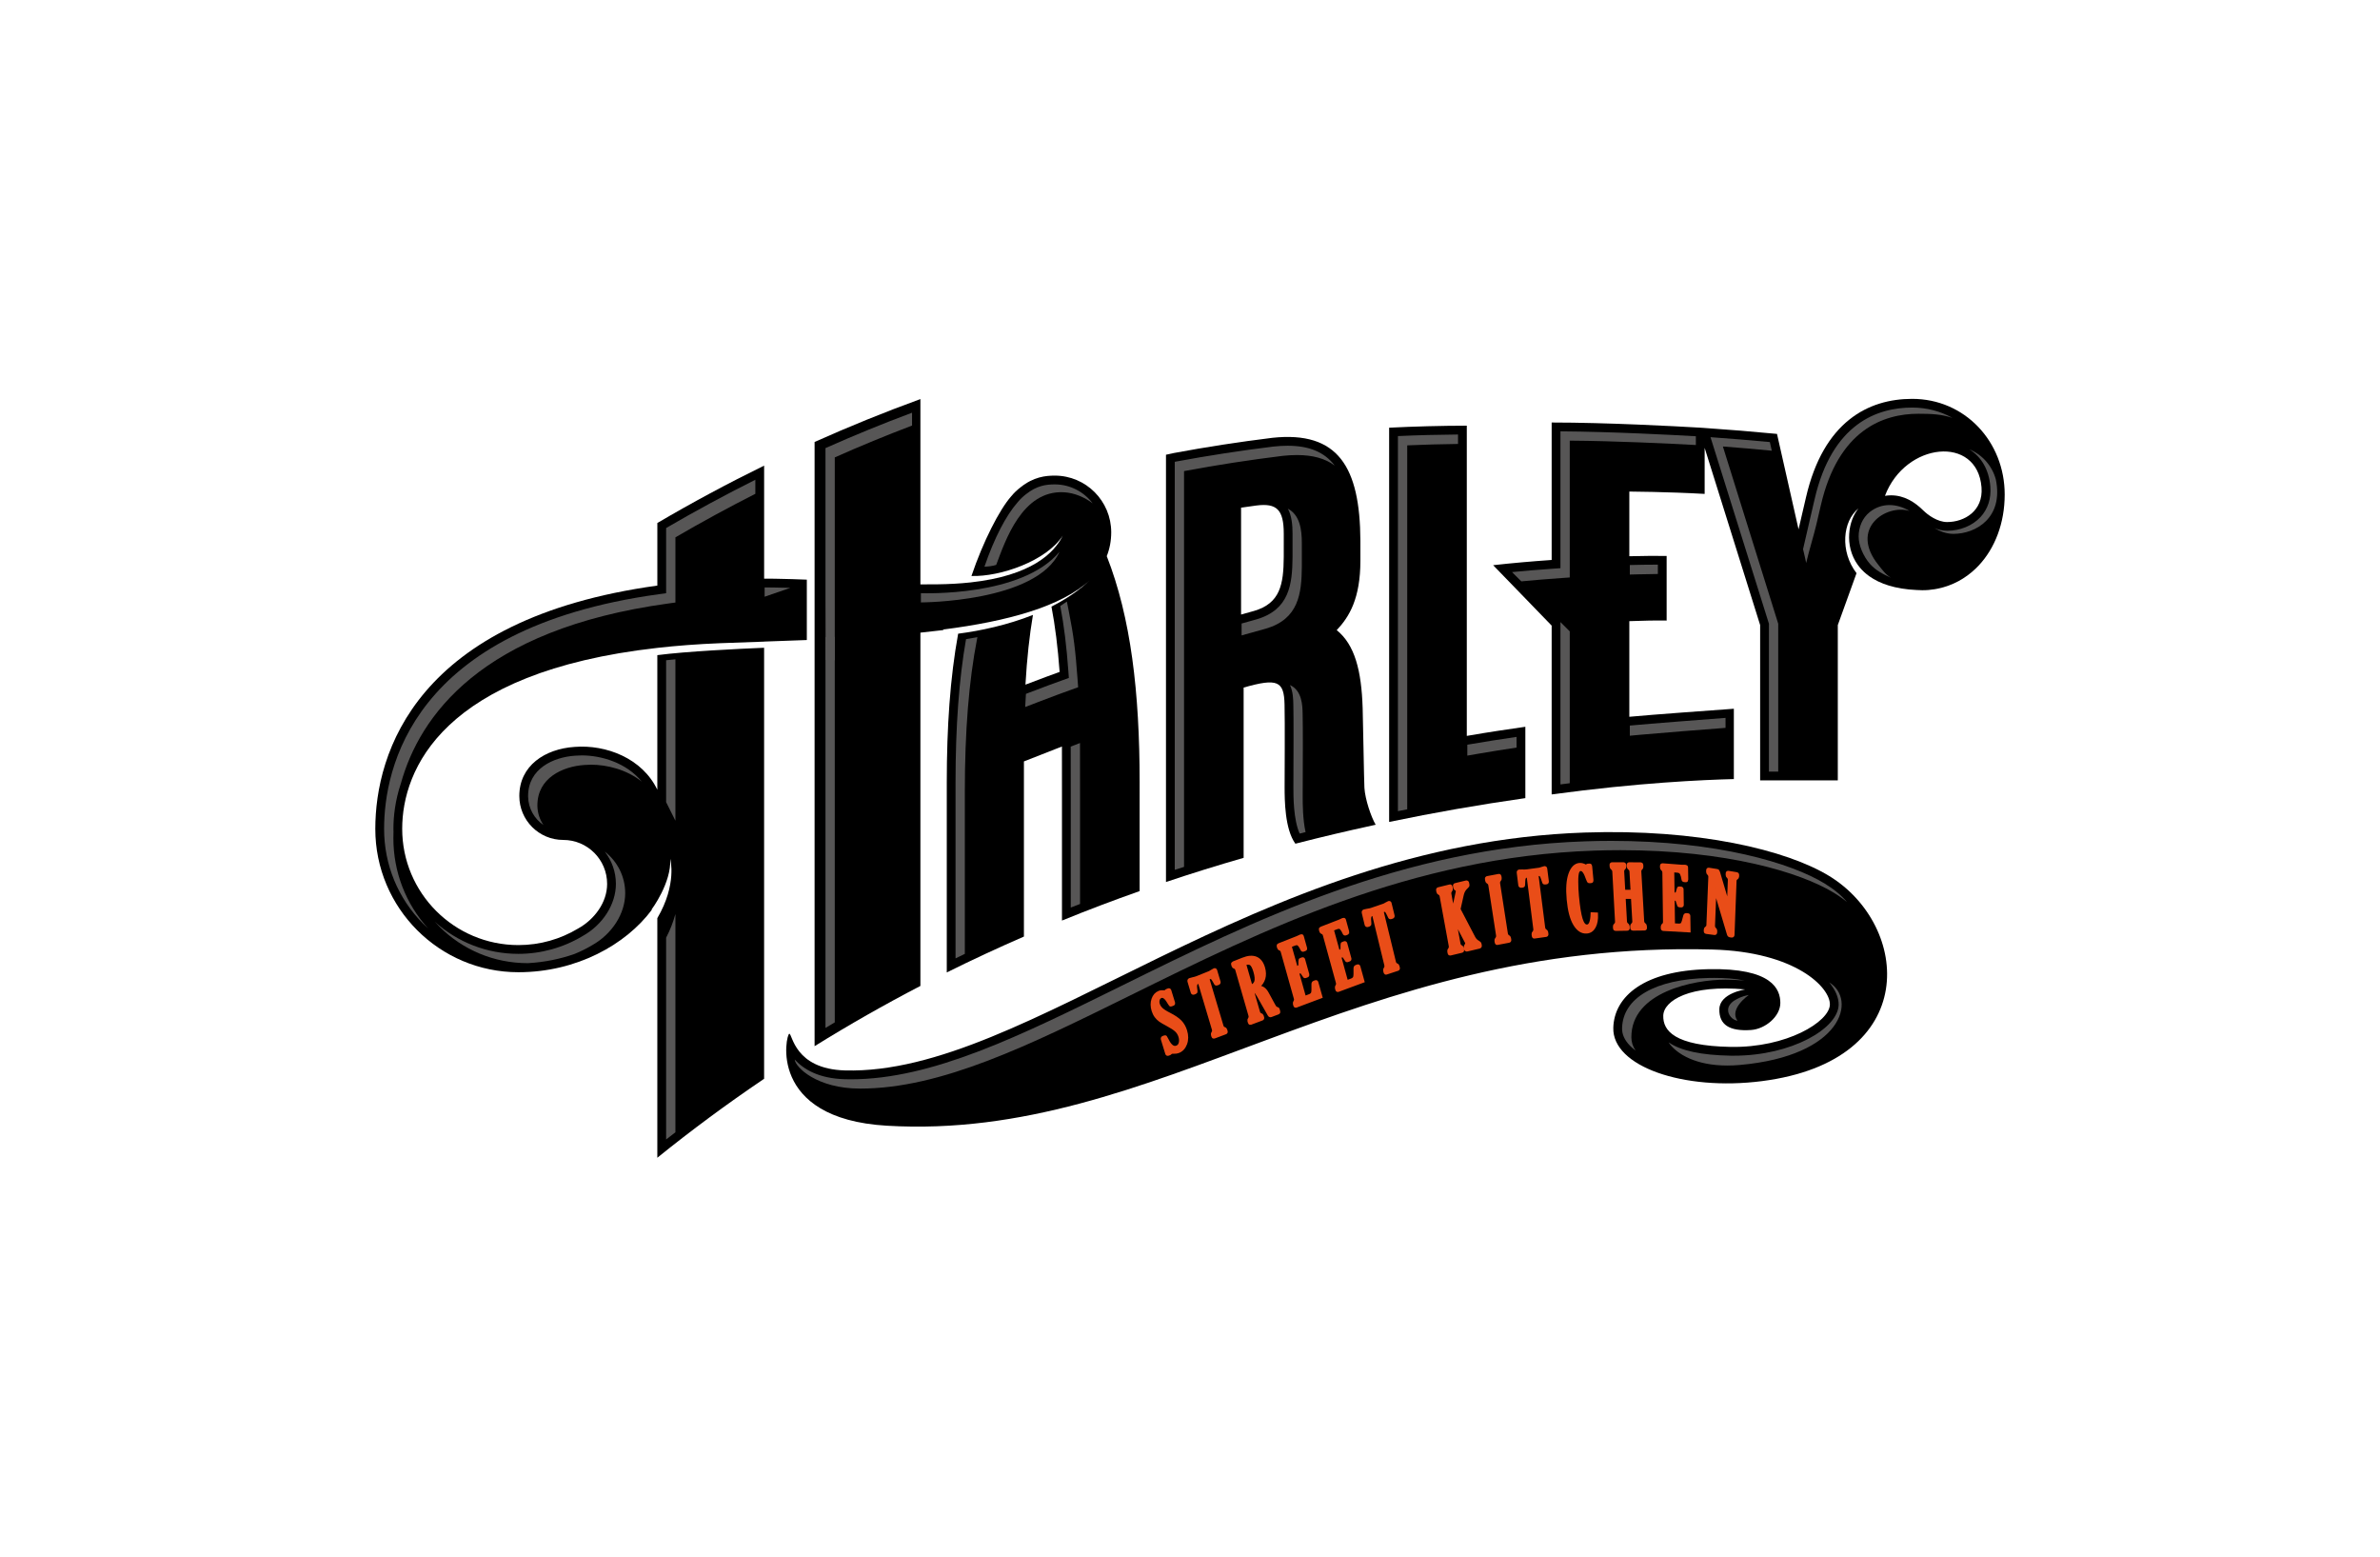 <?xml version="1.0" encoding="utf-8"?>
<!-- Generator: Adobe Illustrator 15.0.0, SVG Export Plug-In . SVG Version: 6.00 Build 0)  -->
<!DOCTYPE svg PUBLIC "-//W3C//DTD SVG 1.1//EN" "http://www.w3.org/Graphics/SVG/1.1/DTD/svg11.dtd">
<svg version="1.1" id="Ebene_1" xmlns="http://www.w3.org/2000/svg" xmlns:xlink="http://www.w3.org/1999/xlink" x="0px" y="0px"
	 width="260px" height="170px" viewBox="0 0 260 170" enable-background="new 0 0 260 170" xml:space="preserve">
<rect fill="none" width="260" height="170"/>
<g>
	<path d="M219,54.008c0-5.771-4.34-10.449-10.111-10.449c-4.762,0-9.686,2.471-11.595,10.753c-0.278,1.21-0.547,2.346-0.813,3.495
		l-2.354-10.42c-2.681-0.258-5.313-0.472-7.904-0.647c0,0,0-0.001,0-0.002c-0.036-0.002-0.146-0.009-0.318-0.02
		c-0.126-0.008-0.252-0.018-0.377-0.026v0.003c-2.33-0.137-9.996-0.552-16.019-0.552v15.011c-2.126,0.148-4.308,0.337-6.392,0.571
		l6.392,6.598v18.437c9.442-1.285,16.613-1.595,19.903-1.677v-7.681c-1.959,0.141-8.968,0.646-11.419,0.878
		c0-0.653,0-5.027,0-10.444c1.495-0.056,2.935-0.086,4.077-0.065c0-2.671,0-4.704,0-7.053c-0.939-0.023-2.358-0.016-4.077,0.028
		c0-3.998,0-7.063,0-7.063s4.206,0.026,8.229,0.256c0-0.813,0-3.148,0-5.028l6.062,19.352v16.965h8.484V68.265l2.045-5.666
		c0-0.001,0-0.003,0.001-0.004c-1.827-2.37-1.528-5.687,0.218-7.069c-1.094,1.277-1.603,4.054-0.074,6.175c0,0,0-0.002,0.001-0.002
		c0.259,0.359,0.575,0.698,0.958,1.009c0.002,0.002,0.006,0.005,0.008,0.007c0.096,0.077,0.193,0.151,0.297,0.224
		c0,0,0.001,0.001,0.002,0.002c1.149,0.814,2.811,1.384,5.131,1.493c0.21,0.014,0.42,0.024,0.634,0.024
		c0.454,0.004,0.908-0.034,1.356-0.109c0.104-0.016,0.206-0.037,0.309-0.057c0.02-0.004,0.039-0.007,0.057-0.011
		c1.578-0.325,2.985-1.093,4.132-2.199c0.024-0.024,0.05-0.05,0.074-0.075c0.076-0.075,0.152-0.15,0.226-0.228
		c0.004-0.004,0.008-0.008,0.012-0.012c0,0,0,0,0,0C217.927,59.88,219,57.143,219,54.008z M212.713,57.013
		c-1.043,0-2.088-0.755-2.598-1.259c-0.943-0.935-2.1-1.66-3.531-1.66c-0.227,0-0.446,0.021-0.664,0.054
		c2.223-5.872,10.092-6.671,10.548-0.929C216.675,55.813,214.582,57.013,212.713,57.013z"/>
	<path d="M120.907,60.738c0.316-0.796,0.487-1.662,0.487-2.608c0-3.417-2.761-6.188-6.165-6.188c-1.009,0-2.311,0.135-3.733,1.271
		c-0.382,0.292-0.732,0.624-1.036,0.996c-1.264,1.431-3.062,4.92-4.335,8.695c3.185,0.095,8.196-1.653,9.97-4.398
		c-0.922,1.885-3.411,4.371-10.085,5.102c0,0,0,0.001,0,0.001c-0.016,0.001-0.032,0.002-0.048,0.003
		c-1.083,0.117-2.28,0.186-3.594,0.202c-0.028,0-0.055,0.002-0.082,0.003c-0.099,0.001-0.199,0-0.298,0
		c-0.047,0-0.091,0.001-0.138,0.001v-0.001c-0.433,0.003-0.866,0.006-1.302,0.003V43.583c-3.921,1.427-7.775,2.992-11.559,4.685
		v44.054v21.93c3.771-2.342,7.625-4.533,11.559-6.578V69.091c0.849-0.085,1.678-0.178,2.487-0.279l0.025-0.066
		c6.948-0.884,12.918-2.491,16.064-5.44c-1.239,1.187-2.701,2.15-4.259,2.94c0.396,2.057,0.696,4.438,0.892,7.135
		c-0.701,0.251-2.068,0.748-3.733,1.389c0.165-2.873,0.441-5.412,0.819-7.614c-2.777,1.103-5.699,1.728-8.172,2.05
		c-0.877,4.805-1.242,10.191-1.242,16.239v20.756c2.772-1.377,5.583-2.682,8.428-3.92V86.625v-3.471
		c1.363-0.542,2.768-1.095,4.152-1.628l0.005,5.099v13.908c2.796-1.137,5.624-2.209,8.484-3.217V85.445
		C124.498,75.584,123.54,67.445,120.907,60.738z"/>
	<path d="M84.843,63.207c-0.182-0.003-0.362-0.007-0.544-0.009c-0.216-0.002-0.435-0.002-0.653-0.003c-0.056,0-0.114,0-0.17,0V50.85
		c-3.975,1.947-7.867,4.036-11.665,6.268v6.833C45.427,67.585,41.005,82.246,41,90.518c-0.006,8.643,6.995,15.658,15.637,15.658
		c6.354,0,11.734-3.02,14.554-6.793v-0.07c0,0,2.16-2.883,2.03-5.506c0,0,0.769,2.754-1.412,6.463v26.172l0.013-0.016
		c3.749-3.029,7.605-5.875,11.559-8.549c0.031-0.021,0.062-0.043,0.093-0.064V86.365V70.742c-2.703,0.11-8.523,0.393-11.665,0.805
		v14.7c-1.648-3.443-5.602-4.952-9.049-4.677c-3.226,0.217-6.028,2.048-6.028,5.361l0,0.002c0,2.648,2.146,4.796,4.796,4.796
		c2.65,0,4.796,2.151,4.796,4.802c0,2.02-1.373,3.873-3.175,4.875c-1.908,1.145-4.137,1.809-6.524,1.807
		c-7.013-0.006-12.693-5.693-12.688-12.707c0.005-6.431,4.383-17.107,27.864-19.75l0.001-0.001c2.123-0.239,4.398-0.413,6.845-0.511
		c1.675-0.067,3.279-0.122,4.82-0.172h0.007v-0.006c0.175-0.006,0.348-0.012,0.523-0.019c1.423-0.05,2.799-0.099,4.143-0.15v-6.593
		C87.059,63.262,85.965,63.224,84.843,63.207z"/>
	<path d="M135.859,93.684V75.089c3.696-1.052,4.422-0.728,4.47,1.871c0.048,1.831,0.007,7.884,0.007,8.992
		c0,1.445,0.02,4.595,1.176,6.189c0.082-0.021,0.166-0.041,0.248-0.062c2.688-0.69,5.399-1.329,8.132-1.922
		c0.13-0.028,0.262-0.059,0.392-0.087c-0.508-0.869-1.15-2.771-1.229-4.023c-0.049-0.915-0.145-7.27-0.193-8.714
		c-0.131-4.136-0.869-6.927-2.834-8.516c1.381-1.455,2.586-3.474,2.586-7.578c0-0.072,0-2.125,0-2.196
		c-0.041-8.03-2.42-12.002-9.623-11.228c-3.62,0.446-7.207,0.998-10.756,1.661c-0.314,0.064-0.604,0.126-0.859,0.186
		c0,3.499,0,37.672,0,46.663C130.175,95.385,133.004,94.505,135.859,93.684z M135.578,55.443c0,0,1.171-0.174,1.686-0.238
		c2.199-0.273,2.979,0.435,2.979,3.076c0,0.056,0,2.48-0.001,2.536c-0.022,3.011-0.384,5.076-3.258,5.906l-1.405,0.392V55.443z"/>
	<path d="M166.635,87.162v-7.791c-1.558,0.22-3.984,0.577-6.396,0.996c0-3.752,0-28.046,0-33.879
		c-2.844,0.007-5.673,0.08-8.484,0.22v43.054C156.648,88.744,161.609,87.879,166.635,87.162z"/>
	<path d="M86.227,112.896c-0.35-0.01-2.476,9.268,10.649,10.043c29.657,1.75,50.896-20.307,90.199-19.24
		c9.104,0.246,12.879,4.156,12.828,6.018c-0.05,1.859-4.699,4.725-10.846,4.615c-6.148-0.111-7.4-1.781-7.355-3.416
		c0.043-1.637,2.896-3.42,8.956-2.861c0,0-2.782,0.404-2.829,2.139c-0.047,1.732,1.116,2.449,3.451,2.293
		c1.562-0.104,3.213-1.479,3.211-2.959c-0.002-1.482-0.869-3.832-7.855-3.684c-6.987,0.148-10.299,2.938-10.393,6.404
		c-0.115,4.215,7.656,6.916,16.215,5.824c17.508-2.234,16.197-17.002,7.386-22.396c-4.675-2.861-14.368-5.176-26.727-4.754
		c-36.216,1.232-60.814,26.521-80.804,25.979C86.784,116.75,86.575,112.906,86.227,112.896z"/>
	<g>
		<path fill="#575656" d="M199.833,107.289c0.679,0.822,1.05,1.674,1.028,2.453c-0.068,2.566-5.091,5.551-11.461,5.551
			c-0.12,0-0.24,0-0.361-0.002c-3.198-0.059-5.42-0.537-6.76-1.459c0.113,0.172,0.241,0.336,0.39,0.49
			c1.212,1.268,3.641,2.312,7.386,1.984C201.303,115.32,202.873,109.143,199.833,107.289z"/>
		<path fill="#575656" d="M191.043,108.664c-0.529,0.078-2.163,0.561-2.256,1.555c-0.059,0.629,0.508,1.191,1.021,1.254
			C188.857,110.166,191.043,108.664,191.043,108.664z"/>
		<path fill="#575656" d="M68.3,97.547c0-1.848-0.877-3.491-2.233-4.546c0.76,0.976,1.217,2.2,1.217,3.53
			c0,2.232-1.44,4.475-3.641,5.697c-2.119,1.271-4.543,1.943-7.019,1.943c-3.405-0.002-6.619-1.244-9.128-3.508
			c0.158,0.176,0.321,0.348,0.489,0.516c2.578,2.582,6.006,4.004,9.654,4.008c0.03,0,0.06-0.004,0.089-0.004
			c1.803-0.104,3.489-0.461,5.027-0.998c0.655-0.266,1.292-0.574,1.902-0.941C66.86,102.021,68.3,99.779,68.3,97.547z"/>
		<path fill="#575656" d="M117.781,75.053l-0.053-0.727c-0.247-3.399-0.443-4.917-0.949-7.471l-0.229-1.159l-0.722,0.484
			c0.409,2.11,0.686,4.397,0.885,7.131l0.053,0.727l-0.686,0.246c-0.674,0.241-2.053,0.742-3.712,1.381l-0.29,0.112l-0.083,1.438
			l1.388-0.535c1.659-0.639,3.038-1.14,3.712-1.381L117.781,75.053z"/>
		<path fill="#575656" d="M63.562,82.498c-0.243,0-0.487,0.01-0.737,0.03c-2.368,0.16-5.133,1.409-5.133,4.404l0,0.067
			c0.022,1.289,0.684,2.424,1.68,3.104c-0.408-0.598-0.651-1.315-0.665-2.088v-0.067c0-2.996,2.765-4.245,5.133-4.405
			c0.25-0.02,0.494-0.03,0.737-0.03c1.717,0,3.882,0.522,5.542,1.856C68.422,83.28,65.66,82.498,63.562,82.498z"/>
		<path fill="#575656" d="M117.989,98.721V87.64l-0.006-6.495l-1.014,0.391l0.005,5.09v12.488
			C117.31,98.98,117.651,98.852,117.989,98.721z"/>
		<path fill="#575656" d="M91.194,69.546l-0.998,0.04c-0.006,0-0.012,0-0.018,0v42.675c0.336-0.203,0.677-0.404,1.015-0.605V69.546z
			"/>
		<path fill="#575656" d="M42.975,91.533c0-0.217,0.004-0.445,0.012-0.682c-0.003-0.115-0.008-0.23-0.008-0.346
			c0.001-1.297,0.174-3.038,0.821-4.968c2.025-7.267,8.675-16.8,29.157-19.622l0.829-0.114v-7.119c2.83-1.65,5.757-3.24,8.73-4.753
			v-1.534c-3.324,1.665-6.594,3.434-9.746,5.272v7.118l-0.829,0.115c-27.046,3.727-29.977,19.156-29.981,25.617
			c-0.003,3.924,1.522,7.615,4.295,10.393c0.175,0.174,0.353,0.344,0.534,0.51C44.322,98.707,42.972,95.225,42.975,91.533z"/>
		<g>
			<path fill="#575656" d="M129.35,51.451c0.031-0.007,0.062-0.013,0.092-0.019c3.475-0.649,7.074-1.204,10.682-1.648
				c0.539-0.058,1.068-0.088,1.561-0.088c1.713,0,3.074,0.365,4.124,1.149c-1.128-1.49-2.809-2.164-5.14-2.164
				c-0.492,0-1.021,0.03-1.561,0.088c-3.607,0.444-7.206,0.999-10.682,1.648c-0.03,0.006-0.061,0.012-0.091,0.019v44.559
				c0.335-0.109,0.678-0.215,1.015-0.323V51.451z"/>
			<path fill="#575656" d="M142.311,86.967c0-0.248,0.002-0.743,0.005-1.383c0.01-2.319,0.026-6.2-0.012-7.634
				c-0.017-0.878-0.048-2.531-1.384-3.136c0.341,0.712,0.358,1.569,0.369,2.121c0.037,1.435,0.021,5.315,0.011,7.634
				c-0.003,0.64-0.005,1.135-0.005,1.383c0,1.029,0,3.561,0.684,5.082c0.215-0.055,0.432-0.107,0.646-0.162
				C142.312,89.443,142.311,87.76,142.311,86.967z"/>
			<path fill="#575656" d="M142.217,59.296c0-1.445-0.209-3.049-1.526-3.741c0.423,0.78,0.511,1.787,0.511,2.726
				c0,0.056,0,2.486,0,2.542c-0.023,3-0.342,5.779-3.961,6.824l-1.605,0.448v1.298l2.621-0.73c3.619-1.045,3.938-3.824,3.961-6.824
				C142.217,61.782,142.217,59.352,142.217,59.296z"/>
		</g>
		<path fill="#575656" d="M105.532,69.803c-0.769,4.401-1.145,9.531-1.145,15.642v19.217c0.336-0.164,0.676-0.326,1.015-0.488V86.46
			c0-6.6,0.437-12.058,1.336-16.687l0.037-0.188C106.354,69.666,105.938,69.74,105.532,69.803z"/>
		<path fill="#575656" d="M100.603,64.781v1.008c0,0,12.648,0,15.145-5.534C111.654,65.202,100.855,64.783,100.603,64.781z"/>
		<path fill="#575656" d="M115.229,52.901c-0.938,0-1.966,0.129-3.149,1.074c-0.336,0.257-0.63,0.54-0.877,0.841l-0.024,0.028
			c-1.293,1.463-2.558,3.922-3.636,7.045c0.468-0.023,0.825-0.058,1.285-0.196c0.974-2.577,2.807-8.175,7.389-7.934
			c1.171,0.062,2.281,0.554,3.152,1.214C118.418,53.718,116.918,52.901,115.229,52.901z"/>
		<path fill="#575656" d="M90.179,48.937v15.396v0.972c0.005,0,0.009,6.77,0.014,6.77l1.001,0.043V49.952
			c2.873-1.275,5.509-2.361,8.442-3.477v-1.403C96.364,46.294,93.383,47.515,90.179,48.937z"/>
		<path fill="#575656" d="M86.336,64.2c-0.523-0.015-1.021-0.026-1.509-0.033l-0.539-0.009l-0.484-0.003l-0.274,0v1.013L86.336,64.2
			z"/>
		<path fill="#575656" d="M72.769,72.104v15.498l1.016,2.029V72.002C73.431,72.035,73.092,72.069,72.769,72.104z"/>
		<path fill="#575656" d="M72.769,102.408v22.035c0.335-0.264,0.677-0.523,1.016-0.785v-23.84
			C73.552,100.664,73.225,101.541,72.769,102.408z"/>
		<path fill="#575656" d="M179.033,62.722c0.749-0.019,1.442-0.031,2.078-0.037v-1.019c-0.083,0-0.167,0-0.254,0
			c-0.815,0-1.76,0.014-2.809,0.04v1.041L179.033,62.722z"/>
		<path fill="#575656" d="M178.084,79.236l-0.035,0.003v1.111l1.05-0.099c1.741-0.165,7.492-0.616,9.405-0.761V78.4
			C186.734,78.531,180.168,79.039,178.084,79.236z"/>
		<path fill="#575656" d="M160.295,82.522l1.123-0.195c1.481-0.257,2.964-0.49,4.257-0.684v-1.166
			c-1.494,0.218-3.386,0.507-5.272,0.834l-0.107,0.019V82.522z"/>
		<path fill="#575656" d="M153.729,48.638c1.824-0.081,3.684-0.129,5.551-0.154v-1.032c-2.209,0.017-4.41,0.074-6.565,0.171v40.963
			c0.337-0.068,0.678-0.132,1.015-0.199V48.638z"/>
		<path fill="#575656" d="M194.26,84.27V68.118l-6.045-19.358c1.878,0.132,3.44,0.289,5.342,0.462l-0.213-0.945
			c-2.169-0.204-4.341-0.382-6.482-0.533l6.383,20.374V84.27H194.26z"/>
		<path fill="#575656" d="M170.469,67.936v17.729c0.343-0.044,0.68-0.087,1.016-0.129V68.951L170.469,67.936z"/>
		<path fill="#575656" d="M170.469,47.106V62.05l-0.893,0.063c-1.535,0.107-3.008,0.229-4.397,0.363l1.015,1.015
			c1.391-0.135,2.862-0.256,4.397-0.363l0.894-0.062V48.122c4.991,0.034,10.832,0.318,13.778,0.479v-0.958
			C182.872,47.505,176.125,47.145,170.469,47.106z"/>
		<path fill="#575656" d="M197.314,61.485c0.271-1.212,0.845-3.055,1.123-4.247c0.156-0.667,0.313-1.341,0.475-2.042
			c1.908-8.273,6.85-10.01,10.66-10.01c1.336,0,2.55,0.041,3.73,0.458c-1.301-0.726-2.799-1.135-4.406-1.135
			c-3.811,0-8.754,1.737-10.661,10.01c-0.161,0.7-0.319,1.375-0.475,2.042c-0.278,1.191-0.517,2.203-0.788,3.416
			C197.123,60.584,197.195,60.959,197.314,61.485z"/>
		<path fill="#575656" d="M218.033,52.365c-0.417-1.547-1.533-2.737-2.908-3.298c1.314,0.804,2.16,2.23,2.307,4.068
			c0.104,1.307-0.269,2.458-1.074,3.332c-0.867,0.938-2.227,1.498-3.638,1.498c-0.499,0-0.973-0.121-1.397-0.294
			c0.568,0.335,1.289,0.632,2.074,0.632C215.852,58.303,218.891,56.548,218.033,52.365z"/>
		<path fill="#575656" d="M205.227,61.727c-3.258-4.019,0.824-6.705,3.375-5.928c-1.373-0.822-3.023-0.926-4.34,0.118
			c-0.805,0.638-1.218,1.649-1.218,2.674c0,0.967,0.514,2.171,1.231,2.987c0.654,0.742,1.475,1.148,2.316,1.522
			C206.007,62.773,205.656,62.259,205.227,61.727z"/>
		<path fill="#575656" d="M93.965,118.885c8.882,0,18.469-4.73,29.57-10.207c14.35-7.078,30.613-15.102,50.629-15.782
			c0.955-0.032,1.918-0.049,2.861-0.049c11.585,0,19.648,2.409,23.332,4.663c0.535,0.328,1.007,0.666,1.421,1.012
			c-0.58-0.709-1.39-1.387-2.437-2.027c-3.684-2.254-11.747-4.663-23.332-4.663c-0.942,0-1.905,0.017-2.861,0.05
			c-20.016,0.68-36.279,8.703-50.629,15.781c-11.101,5.477-20.688,10.207-29.57,10.207c-0.222,0-0.442-0.004-0.664-0.01
			c-2.868-0.078-4.511-1.098-5.47-2.148C86.892,116.547,89.219,118.885,93.965,118.885z"/>
		<path fill="#575656" d="M178.217,113.291c-0.028-4.984,6.872-6.301,10.27-6.301c0.672,0,1.383,0.033,2.114,0.096
			c-1.044-0.219-2.235-0.289-3.344-0.289c-0.195,0-0.396,0.002-0.603,0.006c-5.83,0.125-9.363,2.17-9.453,5.473
			c-0.019,0.67,0.271,1.318,0.863,1.926c0.18,0.186,0.389,0.361,0.615,0.531C178.359,114.27,178.219,113.785,178.217,113.291z"/>
	</g>
	<g>
		<g>
			<path fill="#E94D18" stroke="#E94D18" stroke-width="0.36" d="M127.802,115.05c-0.066,0.025-0.132,0.05-0.197,0.074
				c-0.065,0.023-0.109-0.002-0.132-0.074c-0.158-0.515-0.315-1.027-0.473-1.539c-0.031-0.105-0.012-0.169,0.059-0.195
				c0.057-0.021,0.113-0.042,0.169-0.063c0.044-0.018,0.078-0.014,0.103,0.014c0.024,0.024,0.077,0.126,0.161,0.301
				c0.327,0.674,0.683,0.94,1.066,0.797c0.199-0.074,0.328-0.222,0.387-0.446c0.059-0.224,0.049-0.466-0.031-0.723
				c-0.081-0.267-0.217-0.489-0.409-0.669c-0.191-0.181-0.521-0.395-0.986-0.645c-0.36-0.19-0.622-0.342-0.785-0.46
				c-0.164-0.116-0.311-0.263-0.443-0.438c-0.132-0.176-0.234-0.385-0.309-0.625c-0.138-0.446-0.141-0.855-0.011-1.229
				s0.351-0.621,0.664-0.747c0.145-0.059,0.311-0.077,0.501-0.06c0.085,0.009,0.14,0.008,0.167-0.003
				c0.025-0.011,0.051-0.033,0.075-0.066c0.026-0.032,0.062-0.059,0.109-0.077c0.048-0.02,0.096-0.038,0.145-0.058
				c0.076-0.031,0.125-0.01,0.147,0.064c0.138,0.446,0.275,0.894,0.413,1.342c0.022,0.068,0.003,0.114-0.055,0.137
				c-0.06,0.023-0.12,0.047-0.18,0.07c-0.047,0.021-0.082,0.02-0.104-0.002c-0.023-0.019-0.077-0.107-0.167-0.263
				c-0.304-0.539-0.594-0.75-0.87-0.642c-0.148,0.061-0.249,0.172-0.299,0.336c-0.051,0.164-0.05,0.333,0.003,0.502
				c0.061,0.196,0.175,0.377,0.344,0.542c0.169,0.163,0.463,0.353,0.884,0.565c0.538,0.273,0.935,0.546,1.193,0.815
				c0.255,0.27,0.444,0.598,0.562,0.982c0.161,0.522,0.16,0.997,0,1.421c-0.16,0.426-0.421,0.705-0.781,0.84
				c-0.16,0.059-0.361,0.084-0.604,0.076c-0.078-0.006-0.131-0.002-0.16,0.008c-0.026,0.01-0.056,0.037-0.089,0.08
				C127.842,115.025,127.819,115.044,127.802,115.05z"/>
			<path fill="#E94D18" stroke="#E94D18" stroke-width="0.36" d="M131.927,106.842c0.516,1.728,1.033,3.466,1.555,5.216
				c0.043,0.146,0.125,0.235,0.246,0.271c0.083,0.021,0.133,0.064,0.152,0.131c0.019,0.062,0.037,0.125,0.056,0.188
				c0.021,0.064-0.004,0.11-0.072,0.135c-0.409,0.155-0.818,0.309-1.229,0.462c-0.058,0.022-0.095,0.005-0.112-0.055
				c-0.02-0.065-0.039-0.13-0.059-0.195c-0.019-0.062-0.001-0.131,0.052-0.207c0.078-0.112,0.096-0.24,0.053-0.381
				c-0.52-1.745-1.036-3.479-1.55-5.199c-0.057,0.023-0.114,0.046-0.172,0.068c-0.128,0.052-0.207,0.139-0.238,0.265
				c-0.032,0.127-0.021,0.371,0.033,0.737c0.01,0.05-0.011,0.084-0.061,0.103c-0.051,0.021-0.102,0.041-0.153,0.062
				c-0.088,0.033-0.145,0.011-0.168-0.067c-0.12-0.399-0.238-0.798-0.357-1.195c-0.027-0.094,0-0.155,0.084-0.189
				c0.052-0.021,0.147-0.047,0.288-0.079c0.224-0.05,0.392-0.097,0.5-0.14c0.462-0.186,0.924-0.372,1.385-0.559
				c0.067-0.04,0.149-0.09,0.244-0.148c0.149-0.089,0.231-0.136,0.247-0.142c0.07-0.028,0.115-0.01,0.137,0.059
				c0.123,0.414,0.246,0.828,0.37,1.243c0.023,0.079,0.002,0.134-0.066,0.161c-0.049,0.02-0.099,0.039-0.147,0.058
				c-0.062,0.026-0.103,0.021-0.125-0.01s-0.068-0.114-0.138-0.248c-0.117-0.218-0.212-0.354-0.283-0.407s-0.17-0.055-0.295-0.005
				C132.044,106.795,131.985,106.818,131.927,106.842z"/>
			<path fill="#E94D18" stroke="#E94D18" stroke-width="0.36" d="M136.809,108.24c0.222,0.766,0.442,1.532,0.664,2.301
				c0.043,0.147,0.124,0.24,0.245,0.277c0.081,0.021,0.133,0.065,0.152,0.132c0.019,0.063,0.037,0.127,0.056,0.19
				c0.018,0.066-0.006,0.111-0.074,0.137c-0.409,0.154-0.819,0.309-1.229,0.462c-0.058,0.021-0.095,0.003-0.112-0.058
				c-0.019-0.066-0.038-0.133-0.058-0.199c-0.019-0.062,0.001-0.132,0.054-0.209c0.077-0.113,0.096-0.243,0.055-0.386
				c-0.483-1.676-0.965-3.343-1.443-5c-0.042-0.142-0.122-0.231-0.242-0.264c-0.082-0.021-0.132-0.064-0.151-0.132
				c-0.018-0.062-0.035-0.123-0.053-0.185c-0.02-0.064,0.005-0.109,0.073-0.138c0.342-0.135,0.684-0.271,1.025-0.406
				c0.578-0.232,1.059-0.269,1.443-0.108c0.383,0.162,0.651,0.509,0.806,1.045c0.246,0.852,0.042,1.546-0.616,2.079
				c0.247,0.029,0.446,0.095,0.6,0.195c0.151,0.101,0.299,0.276,0.438,0.532c0.226,0.413,0.451,0.827,0.677,1.242
				c0.087,0.16,0.157,0.265,0.211,0.312c0.053,0.048,0.128,0.084,0.225,0.107c0.028,0.008,0.048,0.031,0.059,0.068
				c0.023,0.081,0.047,0.162,0.07,0.244c0.019,0.062-0.002,0.104-0.059,0.127c-0.261,0.099-0.522,0.198-0.783,0.297
				c-0.076,0.029-0.138,0.001-0.185-0.084c-0.406-0.715-0.811-1.427-1.214-2.137c-0.132-0.234-0.243-0.378-0.334-0.427
				C137.017,108.208,136.917,108.202,136.809,108.24z M135.948,105.259c0.238,0.824,0.477,1.649,0.715,2.478
				c0.283-0.109,0.463-0.287,0.54-0.529c0.078-0.245,0.046-0.612-0.096-1.104c-0.139-0.479-0.297-0.769-0.475-0.864
				C136.456,105.141,136.227,105.147,135.948,105.259z"/>
			<path fill="#E94D18" stroke="#E94D18" stroke-width="0.36" d="M144.284,108.857c-0.897,0.338-1.795,0.675-2.692,1.01
				c-0.062,0.023-0.104,0.001-0.124-0.068c-0.018-0.063-0.034-0.127-0.052-0.189c-0.018-0.062,0.007-0.144,0.073-0.247
				c0.057-0.095,0.066-0.214,0.026-0.354c-0.479-1.703-0.954-3.399-1.428-5.088c-0.042-0.147-0.121-0.239-0.238-0.276
				c-0.079-0.022-0.127-0.067-0.146-0.132c-0.019-0.068-0.038-0.137-0.058-0.204c-0.016-0.055,0.009-0.094,0.071-0.118
				c0.67-0.265,1.339-0.528,2.008-0.793c0.037-0.015,0.105-0.046,0.204-0.094c0.089-0.046,0.146-0.072,0.169-0.081
				c0.085-0.035,0.136-0.026,0.149,0.026c0.118,0.422,0.237,0.844,0.355,1.266c0.019,0.065,0.024,0.108,0.016,0.125
				c-0.009,0.019-0.039,0.038-0.094,0.058c-0.049,0.019-0.097,0.038-0.145,0.057c-0.062,0.024-0.109-0.001-0.14-0.078
				c-0.093-0.213-0.197-0.385-0.316-0.515c-0.119-0.131-0.29-0.15-0.514-0.062c-0.164,0.063-0.328,0.128-0.492,0.191
				c0.227,0.81,0.454,1.621,0.682,2.434c0.06-0.023,0.12-0.048,0.18-0.071c0.113-0.042,0.184-0.097,0.212-0.16
				c0.028-0.062,0.039-0.231,0.031-0.506c-0.001-0.088,0-0.14,0.006-0.149c0.006-0.013,0.028-0.025,0.066-0.041
				c0.058-0.022,0.114-0.045,0.172-0.067c0.068-0.026,0.112-0.002,0.133,0.069c0.152,0.542,0.305,1.084,0.457,1.628
				c0.019,0.069-0.003,0.115-0.065,0.139c-0.06,0.023-0.119,0.046-0.18,0.069c-0.039,0.015-0.07,0.016-0.092-0.001
				c-0.021-0.016-0.062-0.075-0.119-0.177c-0.104-0.187-0.19-0.292-0.258-0.315c-0.067-0.022-0.149-0.015-0.246,0.021
				c-0.053,0.021-0.104,0.04-0.156,0.061c0.255,0.908,0.511,1.819,0.767,2.731c0.177-0.066,0.354-0.133,0.53-0.199
				c0.197-0.072,0.319-0.177,0.365-0.308c0.048-0.13,0.062-0.447,0.046-0.949c-0.003-0.115,0.029-0.184,0.098-0.209
				c0.057-0.021,0.112-0.043,0.168-0.064c0.066-0.025,0.109-0.002,0.129,0.07C143.99,107.815,144.137,108.336,144.284,108.857z"/>
			<path fill="#E94D18" stroke="#E94D18" stroke-width="0.36" d="M148.874,107.154c-0.896,0.332-1.793,0.664-2.69,0.995
				c-0.062,0.023-0.104-0.001-0.123-0.071c-0.018-0.063-0.035-0.128-0.053-0.191c-0.017-0.06,0.009-0.143,0.075-0.249
				c0.057-0.094,0.066-0.214,0.027-0.356c-0.475-1.725-0.947-3.444-1.417-5.158c-0.041-0.149-0.12-0.244-0.236-0.28
				c-0.08-0.025-0.128-0.071-0.146-0.137c-0.019-0.069-0.037-0.14-0.056-0.209c-0.016-0.055,0.009-0.095,0.071-0.117
				c0.669-0.259,1.338-0.519,2.006-0.777c0.037-0.013,0.104-0.046,0.204-0.092c0.089-0.045,0.145-0.071,0.168-0.08
				c0.086-0.033,0.137-0.024,0.15,0.029c0.117,0.428,0.235,0.855,0.353,1.283c0.018,0.066,0.023,0.107,0.016,0.127
				c-0.009,0.017-0.041,0.036-0.096,0.058c-0.048,0.019-0.096,0.036-0.144,0.055c-0.062,0.024-0.109-0.004-0.14-0.082
				c-0.09-0.216-0.195-0.39-0.312-0.523c-0.12-0.132-0.291-0.155-0.515-0.068c-0.164,0.062-0.328,0.126-0.492,0.189
				c0.225,0.819,0.45,1.641,0.677,2.464c0.06-0.022,0.12-0.045,0.18-0.067c0.113-0.042,0.183-0.095,0.212-0.159
				c0.027-0.063,0.039-0.235,0.032-0.513c-0.002-0.089,0-0.139,0.006-0.151c0.005-0.011,0.027-0.025,0.066-0.039
				c0.058-0.021,0.115-0.043,0.172-0.065c0.068-0.025,0.111-0.002,0.133,0.07c0.15,0.549,0.302,1.098,0.452,1.647
				c0.02,0.07-0.003,0.118-0.065,0.14c-0.06,0.023-0.12,0.047-0.18,0.069c-0.039,0.016-0.069,0.014-0.091-0.003
				c-0.022-0.016-0.062-0.075-0.119-0.179c-0.104-0.188-0.188-0.295-0.257-0.32c-0.067-0.024-0.149-0.019-0.246,0.019
				c-0.052,0.02-0.104,0.039-0.156,0.059c0.254,0.921,0.507,1.844,0.762,2.768c0.177-0.065,0.354-0.131,0.529-0.196
				c0.195-0.073,0.318-0.176,0.365-0.308c0.047-0.133,0.063-0.451,0.048-0.958c-0.003-0.116,0.029-0.185,0.098-0.211
				c0.056-0.021,0.111-0.043,0.168-0.064c0.065-0.023,0.108,0.001,0.128,0.073C148.583,106.1,148.729,106.627,148.874,107.154z"/>
			<path fill="#E94D18" stroke="#E94D18" stroke-width="0.36" d="M150.963,99.491c0.45,1.856,0.903,3.717,1.358,5.58
				c0.037,0.154,0.116,0.254,0.235,0.299c0.081,0.026,0.129,0.076,0.146,0.144c0.017,0.067,0.032,0.135,0.048,0.202
				c0.018,0.068-0.008,0.113-0.077,0.137c-0.411,0.135-0.822,0.27-1.234,0.405c-0.057,0.019-0.094-0.004-0.109-0.066
				c-0.017-0.069-0.034-0.139-0.052-0.208c-0.015-0.064,0.005-0.136,0.061-0.214c0.08-0.113,0.102-0.244,0.064-0.396
				c-0.453-1.861-0.904-3.719-1.353-5.572c-0.059,0.02-0.116,0.039-0.174,0.06c-0.129,0.044-0.211,0.131-0.245,0.261
				c-0.036,0.13-0.033,0.39,0.007,0.78c0.007,0.052-0.015,0.086-0.064,0.104c-0.051,0.018-0.103,0.034-0.154,0.052
				c-0.089,0.031-0.144,0.003-0.165-0.084c-0.104-0.43-0.207-0.858-0.311-1.288c-0.024-0.102,0.005-0.166,0.089-0.193
				c0.053-0.02,0.148-0.038,0.288-0.062c0.225-0.034,0.392-0.07,0.501-0.107c0.465-0.159,0.93-0.318,1.394-0.476
				c0.067-0.037,0.15-0.082,0.247-0.138c0.15-0.08,0.233-0.123,0.249-0.128c0.071-0.023,0.116,0.001,0.133,0.075
				c0.108,0.443,0.217,0.887,0.325,1.33c0.021,0.088-0.003,0.142-0.071,0.164c-0.05,0.018-0.1,0.034-0.149,0.052
				c-0.061,0.02-0.102,0.012-0.122-0.023c-0.021-0.033-0.063-0.124-0.127-0.27c-0.11-0.238-0.199-0.39-0.269-0.451
				s-0.167-0.07-0.291-0.028C151.081,99.45,151.022,99.471,150.963,99.491z"/>
			<path fill="#E94D18" stroke="#E94D18" stroke-width="0.36" d="M158.733,99.599c0.155-0.715,0.31-1.43,0.465-2.145
				c0.019-0.079,0.021-0.154,0.008-0.22c-0.008-0.046-0.05-0.088-0.126-0.128c-0.08-0.038-0.124-0.088-0.136-0.153
				c-0.012-0.061-0.023-0.122-0.034-0.183c-0.015-0.082,0.013-0.132,0.08-0.148c0.393-0.096,0.784-0.19,1.176-0.284
				c0.081-0.019,0.13,0.014,0.146,0.095c0.012,0.062,0.022,0.122,0.033,0.183c0.011,0.057,0.009,0.102-0.007,0.128
				c-0.016,0.027-0.057,0.071-0.124,0.132c-0.248,0.216-0.409,0.492-0.483,0.828c-0.119,0.531-0.239,1.062-0.358,1.594
				c0.536,1.03,1.075,2.061,1.614,3.093c0.123,0.235,0.29,0.406,0.503,0.515c0.104,0.055,0.164,0.122,0.181,0.2
				c0.009,0.05,0.019,0.101,0.027,0.151c0.016,0.088-0.017,0.143-0.099,0.163c-0.444,0.104-0.888,0.209-1.331,0.314
				c-0.085,0.021-0.136-0.015-0.152-0.107c-0.009-0.047-0.019-0.094-0.027-0.141c-0.015-0.079,0.001-0.15,0.048-0.216
				c0.086-0.112,0.123-0.201,0.11-0.266c-0.009-0.042-0.025-0.089-0.051-0.137c-0.442-0.842-0.885-1.684-1.325-2.524
				c0.166,0.906,0.333,1.812,0.5,2.718c0.028,0.155,0.102,0.262,0.218,0.321c0.079,0.038,0.126,0.09,0.139,0.157
				c0.012,0.068,0.024,0.138,0.037,0.206c0.014,0.069-0.016,0.113-0.084,0.13c-0.417,0.1-0.834,0.199-1.251,0.3
				c-0.059,0.013-0.095-0.01-0.105-0.075c-0.014-0.071-0.026-0.143-0.04-0.214c-0.013-0.071,0.012-0.141,0.071-0.208
				c0.087-0.104,0.116-0.234,0.087-0.394c-0.332-1.803-0.661-3.604-0.99-5.403c-0.027-0.155-0.1-0.26-0.214-0.314
				c-0.08-0.037-0.127-0.091-0.139-0.16c-0.013-0.067-0.024-0.135-0.036-0.201c-0.014-0.069,0.015-0.113,0.084-0.131
				c0.414-0.103,0.829-0.204,1.243-0.306c0.06-0.015,0.094,0.011,0.105,0.076c0.013,0.069,0.025,0.14,0.038,0.209
				s-0.011,0.141-0.068,0.212c-0.088,0.104-0.117,0.233-0.088,0.389C158.496,98.302,158.614,98.95,158.733,99.599z"/>
			<path fill="#E94D18" stroke="#E94D18" stroke-width="0.36" d="M164.546,101.953c0.024,0.16,0.094,0.27,0.208,0.329
				c0.079,0.039,0.123,0.094,0.134,0.165c0.011,0.069,0.021,0.139,0.032,0.208s-0.019,0.11-0.089,0.125
				c-0.418,0.078-0.837,0.157-1.255,0.236c-0.06,0.013-0.094-0.015-0.104-0.08c-0.012-0.072-0.023-0.145-0.034-0.216
				c-0.011-0.067,0.015-0.135,0.076-0.203c0.089-0.104,0.121-0.231,0.097-0.389c-0.281-1.816-0.562-3.633-0.84-5.449
				c-0.024-0.157-0.094-0.266-0.207-0.325c-0.078-0.04-0.121-0.095-0.133-0.169c-0.011-0.067-0.021-0.136-0.031-0.203
				c-0.011-0.069,0.019-0.111,0.089-0.125c0.416-0.08,0.832-0.158,1.248-0.236c0.06-0.012,0.094,0.016,0.104,0.079
				c0.011,0.07,0.021,0.141,0.032,0.212s-0.014,0.14-0.075,0.208c-0.088,0.102-0.121,0.229-0.098,0.383
				C163.98,98.32,164.263,100.137,164.546,101.953z"/>
			<path fill="#E94D18" stroke="#E94D18" stroke-width="0.36" d="M167.885,95.522c0.244,1.929,0.49,3.857,0.737,5.784
				c0.02,0.159,0.086,0.271,0.199,0.338c0.077,0.043,0.119,0.099,0.129,0.17c0.009,0.068,0.018,0.138,0.026,0.207
				c0.009,0.071-0.021,0.112-0.092,0.121c-0.42,0.059-0.841,0.117-1.262,0.177c-0.06,0.01-0.094-0.021-0.102-0.085
				c-0.01-0.072-0.019-0.145-0.027-0.216c-0.009-0.067,0.018-0.136,0.082-0.199c0.092-0.1,0.127-0.226,0.107-0.383
				c-0.245-1.929-0.489-3.858-0.732-5.789c-0.059,0.009-0.117,0.018-0.176,0.025c-0.132,0.019-0.223,0.088-0.271,0.213
				c-0.049,0.122-0.074,0.381-0.077,0.776c0.002,0.053-0.023,0.083-0.074,0.091c-0.053,0.008-0.104,0.015-0.157,0.022
				c-0.092,0.011-0.143-0.025-0.154-0.116c-0.056-0.448-0.111-0.896-0.167-1.345c-0.015-0.104,0.022-0.165,0.109-0.176
				c0.052-0.008,0.149-0.01,0.289-0.003c0.226,0.009,0.394,0.006,0.507-0.009c0.475-0.064,0.948-0.129,1.423-0.192
				c0.071-0.021,0.157-0.051,0.259-0.085c0.157-0.051,0.244-0.075,0.261-0.077c0.071-0.011,0.112,0.024,0.123,0.102
				c0.058,0.46,0.117,0.92,0.176,1.38c0.011,0.088-0.019,0.138-0.088,0.146c-0.051,0.007-0.103,0.014-0.153,0.021
				c-0.062,0.009-0.101-0.007-0.118-0.044c-0.017-0.041-0.049-0.138-0.097-0.293c-0.081-0.259-0.153-0.426-0.215-0.5
				c-0.062-0.075-0.156-0.103-0.284-0.087C168.006,95.506,167.945,95.514,167.885,95.522z"/>
			<path fill="#E94D18" stroke="#E94D18" stroke-width="0.36" d="M174.395,99.832c0.026,0.572-0.054,1.03-0.243,1.377
				c-0.188,0.347-0.458,0.533-0.811,0.562c-0.504,0.04-0.938-0.236-1.3-0.834c-0.363-0.598-0.6-1.498-0.71-2.698
				c-0.11-1.187-0.046-2.11,0.189-2.774c0.236-0.663,0.585-1.013,1.048-1.044c0.191-0.014,0.408,0.047,0.654,0.179
				c0.033,0.016,0.059,0.025,0.074,0.023c0.019-0.001,0.045-0.021,0.076-0.061c0.016-0.033,0.038-0.053,0.063-0.056
				c0.077-0.005,0.153-0.011,0.23-0.016c0.051-0.004,0.081,0.039,0.09,0.128c0.047,0.504,0.095,1.007,0.142,1.51
				c0.009,0.087-0.013,0.132-0.064,0.134c-0.059,0.005-0.118,0.01-0.177,0.014c-0.058,0.004-0.098-0.01-0.12-0.044
				c-0.023-0.031-0.06-0.122-0.109-0.269c-0.231-0.699-0.481-1.039-0.75-1.021c-0.159,0.011-0.272,0.11-0.342,0.303
				c-0.068,0.19-0.103,0.545-0.1,1.06c0.001,0.518,0.026,1.04,0.075,1.564c0.108,1.15,0.243,1.989,0.407,2.519
				c0.165,0.527,0.389,0.781,0.674,0.758c0.341-0.027,0.523-0.472,0.548-1.337C174.092,99.816,174.243,99.824,174.395,99.832z"/>
			<path fill="#E94D18" stroke="#E94D18" stroke-width="0.36" d="M179.125,95.198c0.104,1.801,0.208,3.6,0.312,5.398
				c0.01,0.158,0.068,0.276,0.177,0.354c0.073,0.051,0.111,0.111,0.115,0.181c0.004,0.068,0.008,0.137,0.012,0.205
				c0.005,0.069-0.028,0.105-0.1,0.106c-0.422,0.004-0.845,0.009-1.267,0.014c-0.06,0.002-0.092-0.03-0.095-0.094
				c-0.004-0.071-0.008-0.143-0.013-0.214c-0.004-0.067,0.026-0.128,0.091-0.185c0.102-0.083,0.148-0.204,0.14-0.357
				c-0.05-0.873-0.1-1.746-0.149-2.619c-0.312,0.002-0.625,0.004-0.938,0.007c0.049,0.874,0.098,1.748,0.147,2.622
				c0.009,0.161,0.066,0.278,0.175,0.356c0.073,0.05,0.111,0.11,0.116,0.181c0.004,0.068,0.008,0.137,0.012,0.206
				c0.003,0.069-0.029,0.105-0.101,0.106c-0.424,0.007-0.848,0.014-1.271,0.021c-0.06,0-0.092-0.03-0.095-0.094
				c-0.004-0.072-0.008-0.145-0.011-0.217c-0.005-0.068,0.026-0.129,0.095-0.187c0.099-0.083,0.144-0.203,0.135-0.359
				c-0.1-1.81-0.199-3.621-0.298-5.432c-0.01-0.157-0.066-0.275-0.174-0.354c-0.073-0.051-0.111-0.115-0.115-0.188
				c-0.003-0.067-0.007-0.135-0.011-0.202c-0.005-0.07,0.029-0.105,0.099-0.106c0.421-0.001,0.843-0.002,1.264-0.001
				c0.059,0.001,0.09,0.033,0.094,0.097c0.004,0.07,0.008,0.141,0.012,0.211c0.004,0.069-0.027,0.132-0.095,0.188
				c-0.098,0.081-0.143,0.2-0.134,0.353c0.04,0.72,0.08,1.439,0.12,2.158c0.312-0.002,0.625-0.004,0.938-0.005
				c-0.041-0.718-0.082-1.436-0.122-2.153c-0.009-0.156-0.068-0.272-0.178-0.353c-0.074-0.053-0.111-0.114-0.116-0.187
				c-0.004-0.067-0.008-0.135-0.011-0.202c-0.004-0.069,0.029-0.104,0.099-0.104c0.419,0.001,0.839,0.003,1.259,0.006
				c0.06,0.001,0.091,0.031,0.094,0.095c0.004,0.071,0.008,0.142,0.012,0.212c0.006,0.069-0.023,0.131-0.088,0.185
				C179.161,94.93,179.116,95.046,179.125,95.198z"/>
			<path fill="#E94D18" stroke="#E94D18" stroke-width="0.36" d="M184.504,101.645c-0.931-0.054-1.862-0.105-2.794-0.154
				c-0.066-0.005-0.1-0.043-0.1-0.114c-0.001-0.066-0.002-0.133-0.003-0.199c-0.001-0.063,0.043-0.13,0.132-0.201
				c0.078-0.065,0.115-0.171,0.113-0.319c-0.022-1.784-0.046-3.568-0.069-5.352c-0.002-0.156-0.054-0.277-0.154-0.363
				c-0.068-0.058-0.103-0.118-0.104-0.188c-0.001-0.072-0.002-0.146-0.003-0.218c0-0.059,0.031-0.085,0.097-0.079
				c0.694,0.052,1.389,0.104,2.083,0.16c0.037,0.003,0.108,0.004,0.214,0.003c0.095-0.001,0.154,0,0.179,0.001
				c0.089,0.009,0.134,0.038,0.135,0.093c0.007,0.439,0.014,0.879,0.021,1.318c0,0.068-0.006,0.108-0.018,0.121
				c-0.013,0.014-0.046,0.018-0.104,0.014c-0.05-0.004-0.1-0.009-0.149-0.013c-0.065-0.004-0.103-0.049-0.111-0.134
				c-0.034-0.234-0.09-0.44-0.17-0.611c-0.079-0.173-0.234-0.269-0.468-0.286c-0.17-0.013-0.34-0.026-0.511-0.039
				c0.013,0.851,0.024,1.701,0.037,2.553c0.062,0.003,0.124,0.007,0.186,0.011c0.116,0.009,0.196-0.011,0.239-0.057
				c0.043-0.048,0.095-0.198,0.155-0.455c0.021-0.081,0.035-0.127,0.043-0.137c0.008-0.008,0.033-0.01,0.073-0.008
				c0.06,0.005,0.119,0.01,0.179,0.014c0.069,0.005,0.105,0.045,0.107,0.12c0.008,0.563,0.017,1.128,0.024,1.692
				c0.002,0.072-0.03,0.106-0.096,0.101c-0.062-0.003-0.125-0.007-0.187-0.01c-0.041-0.005-0.07-0.017-0.086-0.04
				c-0.017-0.022-0.039-0.095-0.069-0.214c-0.052-0.217-0.105-0.35-0.163-0.399c-0.059-0.05-0.137-0.079-0.237-0.087
				c-0.055-0.003-0.108-0.006-0.163-0.009c0.014,0.95,0.026,1.901,0.04,2.853c0.184,0.01,0.367,0.021,0.551,0.031
				c0.204,0.012,0.345-0.032,0.422-0.135c0.077-0.101,0.171-0.387,0.28-0.856c0.025-0.105,0.073-0.155,0.144-0.151
				c0.059,0.004,0.116,0.008,0.175,0.012c0.068,0.004,0.103,0.044,0.104,0.118C184.486,100.568,184.495,101.106,184.504,101.645z"/>
			<path fill="#E94D18" stroke="#E94D18" stroke-width="0.36" d="M188.829,98.991c0.036-0.958,0.072-1.916,0.108-2.873
				c0.005-0.15-0.042-0.271-0.141-0.364c-0.069-0.061-0.103-0.125-0.099-0.196c0.002-0.064,0.005-0.129,0.007-0.192
				c0.003-0.067,0.038-0.096,0.109-0.084c0.305,0.05,0.609,0.101,0.914,0.15c0.059,0.01,0.088,0.044,0.086,0.106
				c-0.002,0.066-0.005,0.134-0.007,0.2c-0.003,0.066-0.039,0.12-0.108,0.162c-0.108,0.062-0.165,0.165-0.17,0.311
				c-0.072,1.955-0.146,3.914-0.221,5.877c-0.004,0.093-0.045,0.134-0.123,0.123c-0.061-0.008-0.12-0.016-0.181-0.024
				c-0.081-0.01-0.137-0.064-0.166-0.161c-0.502-1.67-1.002-3.348-1.5-5.033c-0.054,1.364-0.107,2.729-0.162,4.097
				c-0.005,0.153,0.042,0.275,0.143,0.366c0.067,0.058,0.101,0.121,0.099,0.189c-0.003,0.066-0.006,0.132-0.008,0.198
				c-0.004,0.067-0.04,0.098-0.11,0.088c-0.304-0.04-0.607-0.079-0.91-0.119c-0.059-0.007-0.088-0.043-0.085-0.104
				c0.003-0.069,0.006-0.139,0.008-0.207c0.002-0.066,0.041-0.12,0.113-0.164c0.106-0.066,0.163-0.175,0.169-0.324
				c0.07-1.746,0.141-3.49,0.209-5.231c0.006-0.149-0.042-0.271-0.141-0.364c-0.069-0.062-0.101-0.126-0.098-0.197
				c0.002-0.065,0.005-0.13,0.007-0.195c0.003-0.067,0.039-0.095,0.108-0.085c0.285,0.046,0.57,0.092,0.855,0.138
				c0.062,0.009,0.103,0.024,0.125,0.044c0.02,0.02,0.04,0.062,0.059,0.126C188.089,96.499,188.458,97.747,188.829,98.991z"/>
		</g>
	</g>
</g>
</svg>
